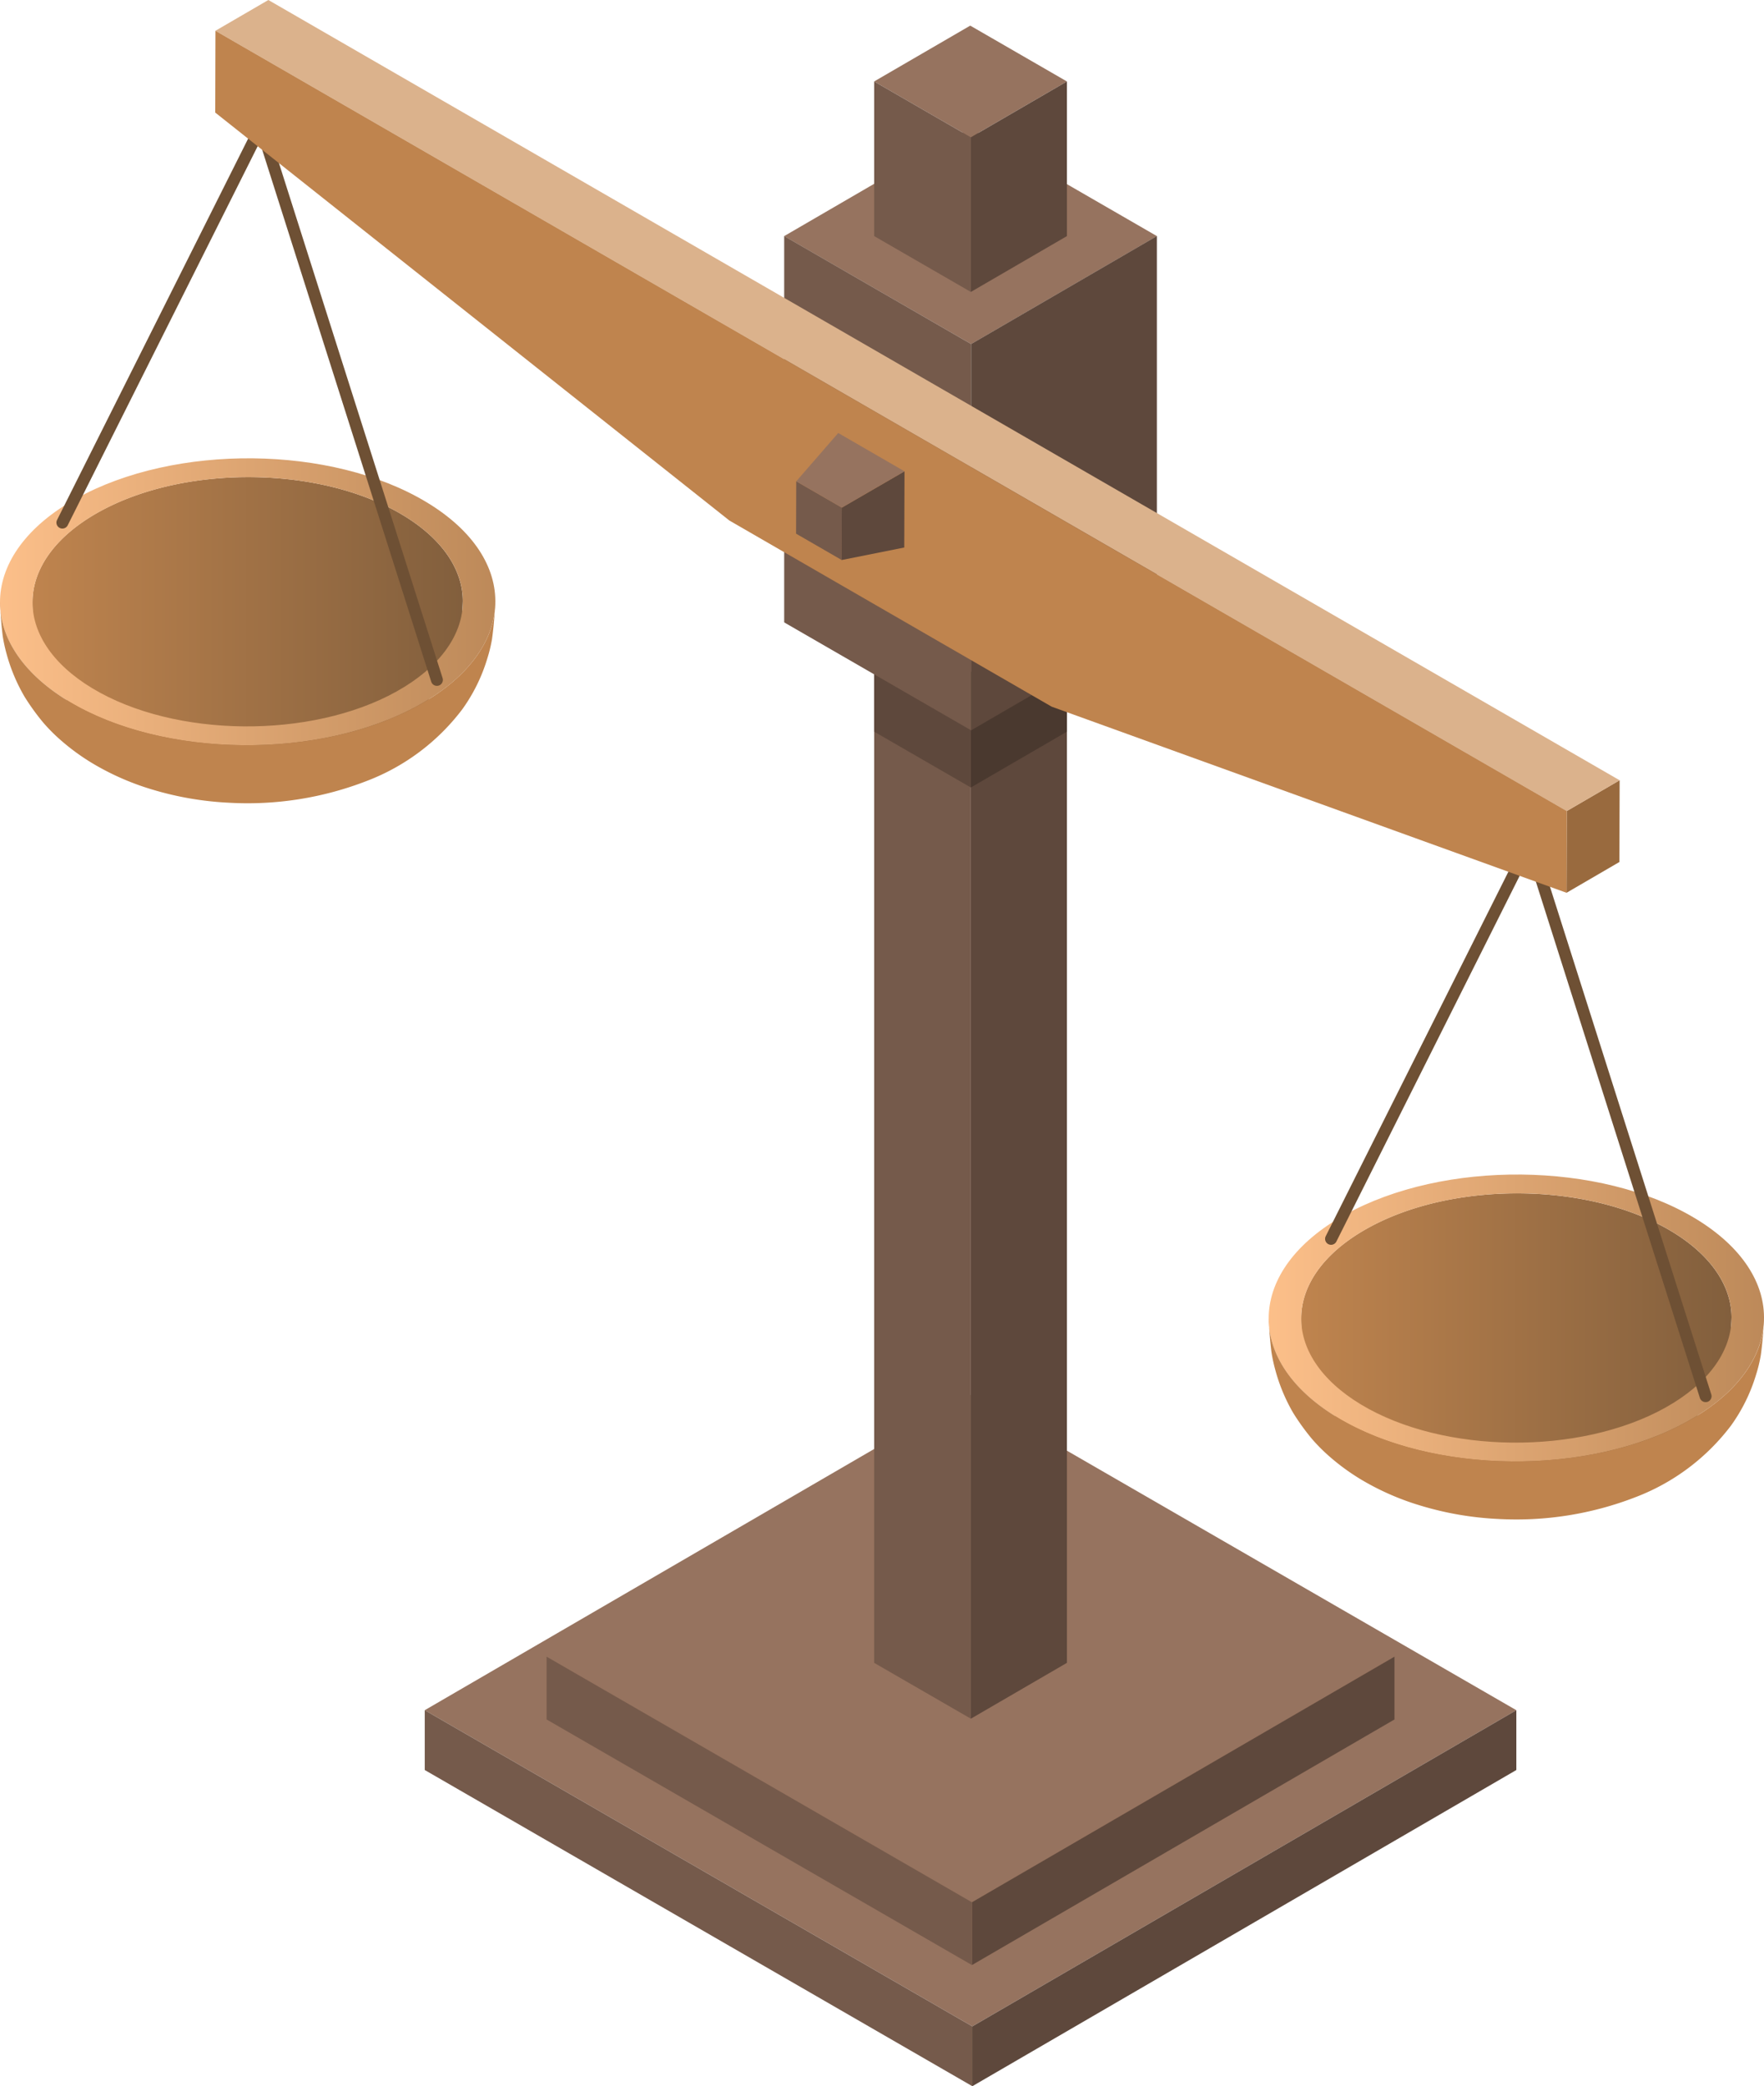 <svg id="Group_1520" data-name="Group 1520" xmlns="http://www.w3.org/2000/svg" xmlns:xlink="http://www.w3.org/1999/xlink" width="166.154" height="196.48" viewBox="0 0 166.154 196.48">
  <defs>
    <linearGradient id="linear-gradient" y1="0.5" x2="1" y2="0.5" gradientUnits="objectBoundingBox">
      <stop offset="0" stop-color="#bf844e"/>
      <stop offset="0.995" stop-color="#825f3d"/>
    </linearGradient>
    <linearGradient id="linear-gradient-2" y1="0.5" x2="1" y2="0.5" gradientUnits="objectBoundingBox">
      <stop offset="0" stop-color="#ffc28c"/>
      <stop offset="0.995" stop-color="#ba8757"/>
    </linearGradient>
  </defs>
  <g id="Group_1506" data-name="Group 1506" transform="translate(40.007 131.288)">
    <path id="Path_1699" data-name="Path 1699" d="M79.859,93.907l-51.243,29.78,51.579,29.777,51.241-29.777Z" transform="translate(-28.616 -93.907)" fill="#96735f"/>
    <path id="Path_1700" data-name="Path 1700" d="M116.75,115.208v5.633L65.509,150.62v-5.634Z" transform="translate(-13.93 -85.428)" fill="#5e483c"/>
    <path id="Path_1701" data-name="Path 1701" d="M28.616,115.208v5.633L80.195,150.62v-5.634Z" transform="translate(-28.616 -85.428)" fill="#755a4b"/>
  </g>
  <g id="Group_1507" data-name="Group 1507" transform="translate(51.482 132.896)">
    <path id="Path_1702" data-name="Path 1702" d="M76.63,95.057,36.824,118.189l40.064,23.131,39.8-23.131Z" transform="translate(-36.824 -95.057)" fill="#96735f"/>
    <path id="Path_1703" data-name="Path 1703" d="M105.285,111.6v5.914l-39.8,23.131v-5.914Z" transform="translate(-25.417 -88.471)" fill="#5e483c"/>
    <path id="Path_1704" data-name="Path 1704" d="M36.824,111.6v5.914l40.064,23.131v-5.914Z" transform="translate(-36.824 -88.471)" fill="#755a4b"/>
  </g>
  <g id="Group_1508" data-name="Group 1508" transform="translate(82.338 52.744)">
    <path id="Path_1705" data-name="Path 1705" d="M67.944,37.726l-9.05,5.258L68,48.244l9.05-5.26Z" transform="translate(-58.894 -37.726)" fill="#96735f"/>
    <path id="Path_1706" data-name="Path 1706" d="M74.459,41.487v98.606l-9.05,5.26V46.747Z" transform="translate(-56.301 -36.229)" fill="#5e483c"/>
    <path id="Path_1707" data-name="Path 1707" d="M58.894,41.487v98.606L68,145.352V46.747Z" transform="translate(-58.894 -36.229)" fill="#755a4b"/>
    <path id="Path_1708" data-name="Path 1708" d="M74.459,41.487V52.393l-9.05,5.258v-10.9Z" transform="translate(-56.301 -36.229)" fill="#4a392f"/>
    <path id="Path_1709" data-name="Path 1709" d="M58.894,41.487V52.393L68,57.651v-10.9Z" transform="translate(-58.894 -36.229)" fill="#5e483c"/>
  </g>
  <g id="Group_1509" data-name="Group 1509" transform="translate(73.864 12.067)">
    <path id="Path_1710" data-name="Path 1710" d="M70.33,8.631,52.833,18.8l17.61,10.167L87.939,18.8Z" transform="translate(-52.833 -8.631)" fill="#96735f"/>
    <path id="Path_1711" data-name="Path 1711" d="M82.924,15.9V52.286l-17.5,10.167V26.071Z" transform="translate(-47.819 -5.736)" fill="#5e483c"/>
    <path id="Path_1712" data-name="Path 1712" d="M52.833,15.9V52.286l17.61,10.167V26.071Z" transform="translate(-52.833 -5.736)" fill="#755a4b"/>
  </g>
  <g id="Group_1510" data-name="Group 1510" transform="translate(82.338 2.413)">
    <path id="Path_1713" data-name="Path 1713" d="M67.944,1.726l-9.05,5.258L68,12.244l9.05-5.26Z" transform="translate(-58.894 -1.726)" fill="#96735f"/>
    <path id="Path_1714" data-name="Path 1714" d="M74.459,5.487V20.051l-9.05,5.26V10.747Z" transform="translate(-56.301 -0.229)" fill="#5e483c"/>
    <path id="Path_1715" data-name="Path 1715" d="M58.894,5.487V20.051L68,25.31V10.747Z" transform="translate(-58.894 -0.229)" fill="#755a4b"/>
  </g>
  <g id="Group_1513" data-name="Group 1513" transform="translate(119.496 78.789)">
    <g id="Group_1511" data-name="Group 1511" transform="translate(0 31.829)">
      <path id="Path_1716" data-name="Path 1716" d="M122.557,83.975c-7.751-4.664-20.581-4.794-28.658-.289-4.158,2.318-6.245,5.411-6.235,8.5a15.649,15.649,0,0,0,.514,4.061,13.387,13.387,0,0,0,1.384,3.3,14.164,14.164,0,0,0,2.451,3.031,17.385,17.385,0,0,0,2.873,2.154,21.613,21.613,0,0,0,4.949,2.166A27.1,27.1,0,0,0,106.282,108a29.593,29.593,0,0,0,3.933-.048c.791-.045,1.8-.2,2.61-.326a26.7,26.7,0,0,0,2.619-.586c.759-.213,1.756-.561,2.493-.842a20.691,20.691,0,0,0,2.586-1.239,22.753,22.753,0,0,0,2.157-1.427,14.669,14.669,0,0,0,2.993-3.07,13.048,13.048,0,0,0,1.9-3.852A13.964,13.964,0,0,0,128,94.751c.108-.8.172-1.873.2-2.68C128.19,89.153,126.315,86.237,122.557,83.975Z" transform="translate(-84.599 -78.617)" fill="url(#linear-gradient)"/>
      <path id="Path_1717" data-name="Path 1717" d="M125.636,83.248c-8.921-5.367-23.687-5.518-32.985-.334s-9.6,13.739-.684,19.107,23.687,5.517,32.985.333S134.554,88.615,125.636,83.248Zm-2.8,17.831c-8.077,4.5-20.907,4.373-28.656-.291s-7.484-12.1.594-16.6,20.907-4.375,28.658.289S130.911,96.574,122.833,101.079Z" transform="translate(-85.471 -79.122)" fill="url(#linear-gradient-2)"/>
      <path id="Path_1718" data-name="Path 1718" d="M94.183,104.022a20.723,20.723,0,0,1-3.4-2.55,16.407,16.407,0,0,1-1.225-1.271,21.774,21.774,0,0,1-1.774-2.456A16.649,16.649,0,0,1,86.1,93.7a14.838,14.838,0,0,1-.362-1.672c-.122-.944-.224-2.209-.261-3.16.011,3.357,2.167,6.714,6.5,9.32,8.921,5.369,23.687,5.517,32.985.333,4.784-2.669,7.189-6.228,7.178-9.788-.043,1.072-.161,2.5-.31,3.562a13.624,13.624,0,0,1-.452,1.865,16.157,16.157,0,0,1-2.354,4.776,20.372,20.372,0,0,1-8.988,6.741,31.029,31.029,0,0,1-13.038,2.051,29.916,29.916,0,0,1-7.16-1.236A24.757,24.757,0,0,1,94.183,104.022Z" transform="translate(-85.472 -75.294)" fill="#bf844e"/>
    </g>
    <g id="Group_1512" data-name="Group 1512" transform="translate(5.305)">
      <path id="Path_1719" data-name="Path 1719" d="M125.115,109.616a.562.562,0,0,1-.535-.391L108.431,58.4,90.33,94.517a.562.562,0,0,1-1.005-.5l18.72-37.348a.563.563,0,0,1,1.039.082l16.569,52.138a.563.563,0,0,1-.365.706A.679.679,0,0,1,125.115,109.616Z" transform="translate(-89.266 -56.355)" fill="#6e5034"/>
    </g>
  </g>
  <g id="Group_1516" data-name="Group 1516" transform="translate(0 11.332)">
    <g id="Group_1514" data-name="Group 1514" transform="translate(0 31.829)">
      <path id="Path_1720" data-name="Path 1720" d="M37.083,35.725c-7.751-4.664-20.581-4.794-28.658-.291-4.158,2.318-6.245,5.411-6.235,8.5A15.71,15.71,0,0,0,2.7,48a13.387,13.387,0,0,0,1.384,3.3,14.2,14.2,0,0,0,2.451,3.031A17.384,17.384,0,0,0,9.412,56.48a21.674,21.674,0,0,0,4.949,2.166,27.1,27.1,0,0,0,6.446,1.109,29.571,29.571,0,0,0,3.931-.048c.791-.045,1.8-.2,2.61-.326a26.7,26.7,0,0,0,2.619-.586c.759-.213,1.756-.561,2.493-.843a20.688,20.688,0,0,0,2.586-1.239A22.753,22.753,0,0,0,37.2,55.286a14.634,14.634,0,0,0,2.993-3.07,13.093,13.093,0,0,0,1.9-3.852,13.915,13.915,0,0,0,.428-1.865c.108-.8.172-1.873.2-2.68C42.717,40.9,40.842,37.987,37.083,35.725Z" transform="translate(0.872 -30.367)" fill="url(#linear-gradient)"/>
      <path id="Path_1721" data-name="Path 1721" d="M40.162,35c-8.921-5.367-23.687-5.518-32.985-.334s-9.6,13.739-.684,19.107,23.687,5.517,32.985.333S49.081,40.365,40.162,35Zm-2.8,17.831c-8.077,4.5-20.907,4.373-28.656-.291s-7.484-12.1.594-16.6,20.907-4.375,28.658.291S45.437,48.324,37.361,52.829Z" transform="translate(0 -30.872)" fill="url(#linear-gradient-2)"/>
      <path id="Path_1722" data-name="Path 1722" d="M8.709,55.772a20.723,20.723,0,0,1-3.4-2.55,16.406,16.406,0,0,1-1.225-1.271,21.774,21.774,0,0,1-1.774-2.456,16.649,16.649,0,0,1-1.693-4.04,14.9,14.9,0,0,1-.362-1.672C.14,42.84.036,41.574,0,40.624c.011,3.357,2.167,6.714,6.494,9.32,8.921,5.369,23.687,5.517,32.985.333,4.784-2.669,7.189-6.228,7.178-9.788-.043,1.072-.161,2.5-.31,3.562a13.622,13.622,0,0,1-.452,1.865A16.087,16.087,0,0,1,43.54,50.69a20.372,20.372,0,0,1-8.988,6.741,31.029,31.029,0,0,1-13.038,2.051,29.915,29.915,0,0,1-7.16-1.236A24.8,24.8,0,0,1,8.709,55.772Z" transform="translate(0 -27.044)" fill="#bf844e"/>
    </g>
    <g id="Group_1515" data-name="Group 1515" transform="translate(5.303)">
      <path id="Path_1723" data-name="Path 1723" d="M39.642,61.366a.562.562,0,0,1-.535-.391L22.956,10.153,4.857,46.267a.562.562,0,0,1-1.005-.5L22.572,8.415a.563.563,0,0,1,1.039.082L40.179,60.635a.563.563,0,0,1-.365.706A.625.625,0,0,1,39.642,61.366Z" transform="translate(-3.793 -8.105)" fill="#6e5034"/>
    </g>
  </g>
  <g id="Group_1517" data-name="Group 1517" transform="translate(20.269)">
    <path id="Path_1724" data-name="Path 1724" d="M105.565,55.459l4.98-2.9-.022,7.7-4.981,2.9Z" transform="translate(21.743 20.924)" fill="#996a3e"/>
    <path id="Path_1725" data-name="Path 1725" d="M14.514,2.9,19.5,0,146.78,73.488l-4.98,2.9Z" transform="translate(-14.492)" fill="#dbb28c"/>
    <path id="Path_1726" data-name="Path 1726" d="M141.806,75.559l-.024,7.7L93.288,65.731,62.93,48.2,14.5,9.776l.022-7.7Z" transform="translate(-14.498 0.824)" fill="#bf844e"/>
  </g>
  <g id="Group_1519" data-name="Group 1519" transform="translate(74.983 40.78)">
    <g id="Group_1518" data-name="Group 1518" transform="translate(0 4.549)">
      <path id="Path_1727" data-name="Path 1727" d="M57.942,34.9l-.014,4.935-4.295-2.48.015-4.934Z" transform="translate(-53.633 -32.423)" fill="#755a4b"/>
    </g>
    <path id="Path_1728" data-name="Path 1728" d="M62.624,31.749,56.719,35.17,56.7,40.105l5.9-1.177Z" transform="translate(-52.41 -28.142)" fill="#5e483c"/>
    <path id="Path_1729" data-name="Path 1729" d="M57.6,29.169l-3.952,4.549L57.937,36.2l5.905-3.421Z" transform="translate(-53.629 -29.169)" fill="#96735f"/>
  </g>
</svg>
